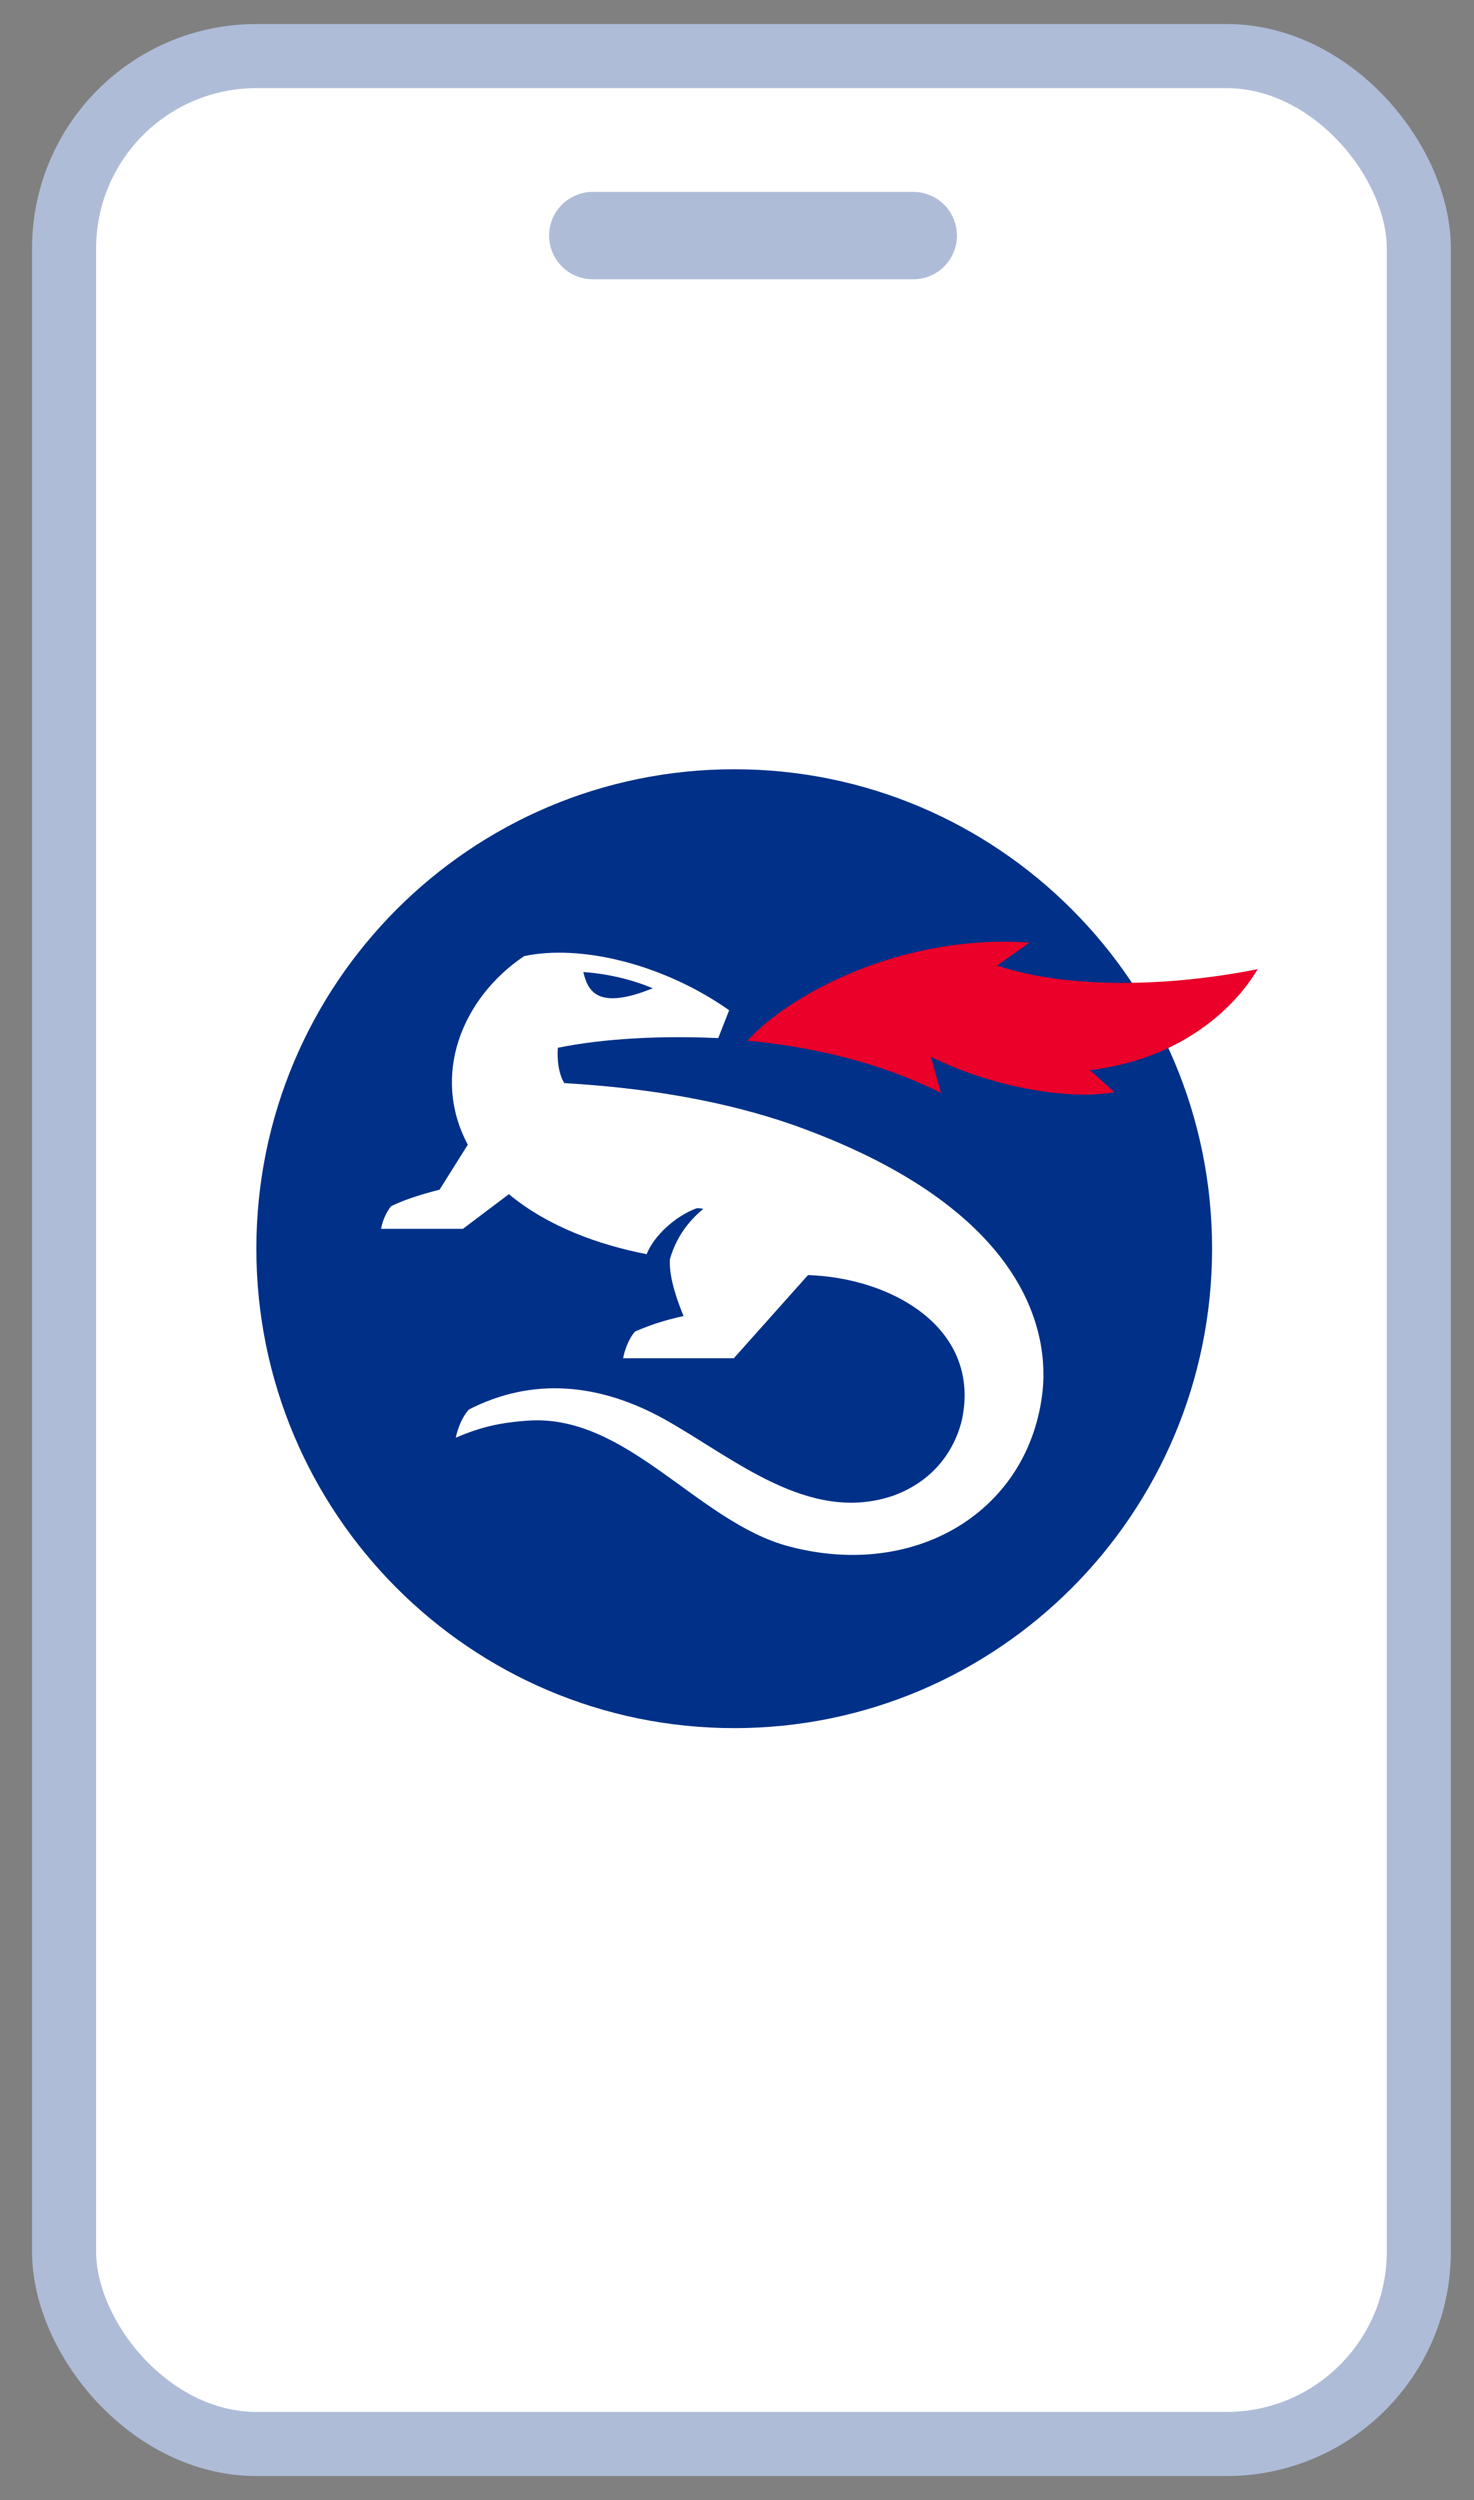 <?xml version="1.0" encoding="UTF-8"?> <svg xmlns="http://www.w3.org/2000/svg" width="46" height="78" viewBox="0 0 46 78" fill="none"><rect x="0" y="0" width="46" height="78" fill="#808080" stroke="none"/><g clip-path="url(#clip0_1983_3041)"><rect x="2" y="1.75" width="42.278" height="74.5" rx="6" fill="white" stroke="#AEBCD7" stroke-width="2"></rect><path d="M18.5 7.35H28.5" stroke="#AEBCD7" stroke-width="2.727" stroke-linecap="round"></path><path d="M22.914 24C14.676 24 8 30.698 8 38.959C8 47.218 14.678 53.916 22.914 53.916C31.15 53.916 37.824 47.219 37.826 38.957C37.826 30.696 31.15 24 22.914 24Z" fill="#003088"></path><path d="M24.802 35.114C22.077 34.158 19.357 33.897 17.612 33.792C17.434 33.521 17.378 33.037 17.409 32.69C18.871 32.392 20.663 32.308 22.414 32.388L22.755 31.519C20.695 30.067 18.104 29.455 16.356 29.831C14.415 31.137 13.445 33.552 14.599 35.713L13.717 37.118C13.717 37.118 12.773 37.343 12.203 37.635C11.942 37.965 11.893 38.338 11.893 38.338H14.448L15.881 37.257C17.102 38.272 18.691 38.839 20.18 39.129C20.412 38.549 21.072 37.946 21.734 37.698C21.813 37.689 21.912 37.706 21.947 37.716C21.453 38.128 21.095 38.629 20.907 39.284C20.865 39.889 21.187 40.705 21.332 41.058C20.71 41.2 20.347 41.317 19.822 41.54C19.606 41.774 19.478 42.177 19.447 42.377H22.9L25.216 39.781C27.846 39.87 30.541 41.423 30.043 44.178C29.938 44.755 29.488 46.074 27.88 46.663C25.239 47.564 22.894 45.481 20.739 44.281C18.718 43.158 16.62 42.953 14.626 43.98C14.314 44.343 14.224 44.855 14.224 44.855C15.022 44.511 15.642 44.381 16.465 44.323C19.568 44.101 21.763 47.489 24.617 48.245C28.586 49.299 32.139 47.14 32.539 43.379C32.757 41.148 31.599 37.548 24.802 35.114ZM20.372 30.833C18.603 31.549 18.341 30.883 18.203 30.326C18.976 30.382 19.709 30.557 20.372 30.833Z" fill="white"></path><path d="M31.115 30.124L32.13 29.408C28.064 29.126 24.573 31.08 23.327 32.467C25.302 32.655 27.435 33.129 29.366 34.1L29.052 32.969C30.815 33.86 33.234 34.344 34.781 34.077L34.015 33.388C37.711 32.931 39.1 30.485 39.248 30.236C36.616 30.764 33.401 30.892 31.113 30.124" fill="#EA0028"></path></g><defs><clipPath id="clip0_1983_3041"><rect width="45" height="77.5" fill="white" transform="translate(0.5 0.25)"></rect></clipPath></defs></svg> 